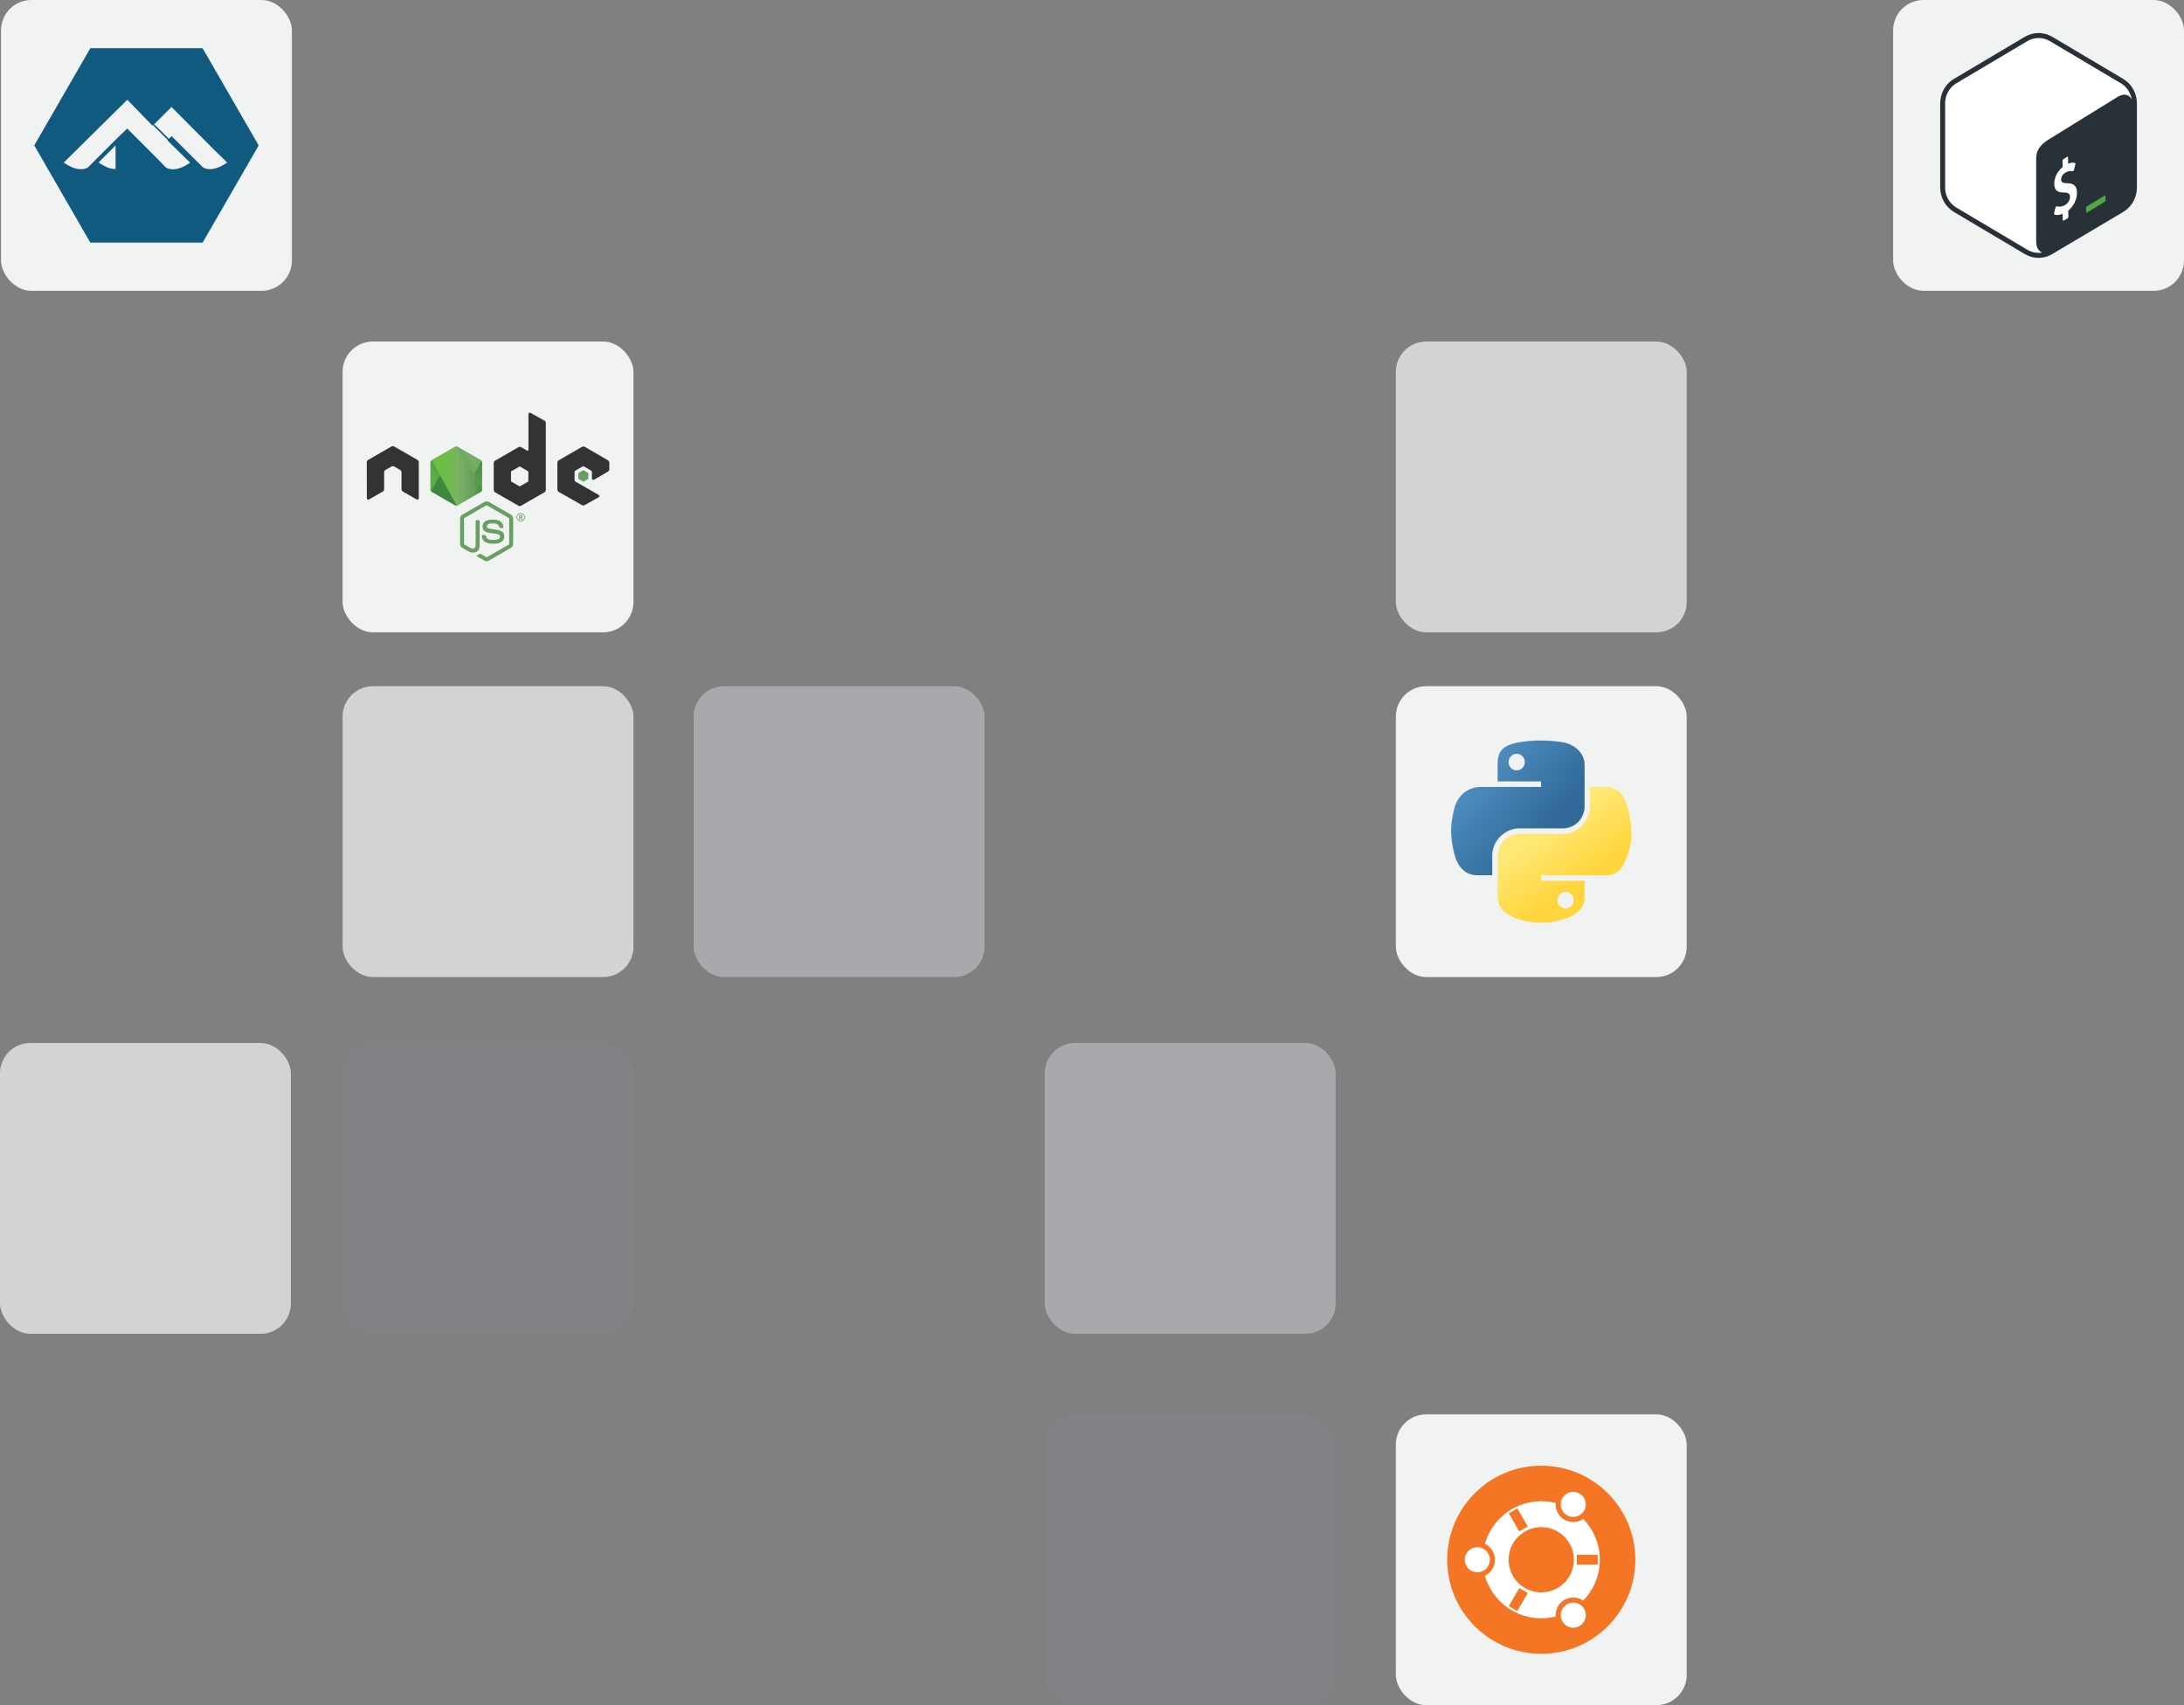 <?xml version="1.0" encoding="UTF-8"?><svg id="Layer_2" xmlns="http://www.w3.org/2000/svg" xmlns:xlink="http://www.w3.org/1999/xlink" viewBox="0 0 719.77 562.05"><rect x="0" y="0" width="719.77" height="562.05" fill="#808080" stroke="none"/><defs><style>.cls-1{fill:url(#linear-gradient-2);}.cls-2{fill:#4fa847;}.cls-3{fill:#fff;}.cls-4{fill:#a7a9ac;}.cls-5{clip-path:url(#clippath-2);}.cls-6{fill:#105a7f;}.cls-7{fill:#f47523;}.cls-8,.cls-9{fill:#68a063;}.cls-8,.cls-10{fill-rule:evenodd;}.cls-11{clip-path:url(#clippath-1);}.cls-12{stroke-width:3.24px;}.cls-12,.cls-13{fill:#010101;stroke:#f47523;}.cls-14{fill:#f1f2f2;}.cls-15{fill:url(#linear-gradient-5);}.cls-16{clip-path:url(#clippath);}.cls-17{fill:#808285;}.cls-18,.cls-19{fill:none;}.cls-10{fill:#333;}.cls-19{stroke:#fff;stroke-width:8.55px;}.cls-20{fill:#d1d3d4;}.cls-21{fill:url(#linear-gradient-3);}.cls-22{fill:url(#linear-gradient);}.cls-13{stroke-miterlimit:4;stroke-width:3.24px;}.cls-23{fill:url(#linear-gradient-4);}.cls-24{fill:#293138;}</style><linearGradient id="linear-gradient" x1="-123.18" y1="929.34" x2="-64.9" y2="879.2" gradientTransform="translate(546.07 773.63) scale(.56 -.57)" gradientUnits="userSpaceOnUse"><stop offset="0" stop-color="#5c9fd3"/><stop offset="1" stop-color="#316a99"/></linearGradient><linearGradient id="linear-gradient-2" x1="-42.37" y1="848.85" x2="-63.18" y2="878.3" gradientTransform="translate(546.07 773.63) scale(.56 -.57)" gradientUnits="userSpaceOnUse"><stop offset="0" stop-color="#ffd53d"/><stop offset="1" stop-color="#fee875"/></linearGradient><clipPath id="clippath"><path class="cls-18" d="m149.91,147.33l-7.61,4.39c-.29.16-.46.47-.46.8v8.8c0,.33.17.63.46.8l7.61,4.4c.28.16.64.16.92,0l7.61-4.4c.28-.16.46-.47.46-.8v-8.8c0-.33-.18-.63-.46-.8l-7.61-4.39c-.14-.08-.3-.12-.46-.12s-.32.04-.46.12"/></clipPath><linearGradient id="linear-gradient-3" x1="1286.99" y1="1127.59" x2="1287.21" y2="1127.59" gradientTransform="translate(-51271.96 -190333) rotate(116.11) scale(115.31 -115.31)" gradientUnits="userSpaceOnUse"><stop offset=".3" stop-color="#3f873f"/><stop offset=".5" stop-color="#55934f"/><stop offset=".8" stop-color="#5bad46"/></linearGradient><clipPath id="clippath-1"><path class="cls-18" d="m142.02,161.87c.07.09.16.18.27.24l6.53,3.77,1.09.63c.16.09.35.13.53.12.06,0,.12-.02.18-.03l8.03-14.7c-.06-.07-.13-.12-.21-.17l-4.99-2.88-2.64-1.52c-.07-.04-.16-.07-.24-.1l-8.56,14.64Z"/></clipPath><linearGradient id="linear-gradient-4" x1="1276.87" y1="1143.78" x2="1277.01" y2="1143.78" gradientTransform="translate(-61344.71 297401.88) rotate(-36.46) scale(177.06 -177.06)" gradientUnits="userSpaceOnUse"><stop offset=".57" stop-color="#3f873f"/><stop offset=".72" stop-color="#609857"/><stop offset="1" stop-color="#76ac64"/></linearGradient><clipPath id="clippath-2"><path class="cls-18" d="m150.28,147.21c-.13.01-.25.05-.37.12l-7.59,4.38,8.19,14.91c.11-.02.23-.05.33-.11l7.61-4.4c.23-.14.4-.37.44-.63l-8.35-14.26c-.06-.01-.12-.02-.19-.02-.03,0-.05,0-.08,0"/></clipPath><linearGradient id="linear-gradient-5" x1="1272.6" y1="1139.67" x2="1272.73" y2="1139.67" gradientTransform="translate(-165154.31 148187.73) scale(129.89 -129.89)" gradientUnits="userSpaceOnUse"><stop offset=".16" stop-color="#6dbe47"/><stop offset=".38" stop-color="#78b461"/><stop offset=".47" stop-color="#75ad65"/><stop offset=".7" stop-color="#669e5a"/><stop offset=".9" stop-color="#3f873f"/></linearGradient></defs><g id="Layer_1-2"><rect class="cls-14" x="460.02" y="226.19" width="95.86" height="95.86" rx="10" ry="10"/><path id="path1948" class="cls-22" d="m507.59,244.08c-2.45.01-4.79.22-6.85.58-6.07,1.07-7.17,3.31-7.17,7.45v5.46h14.33v1.82h-19.71c-4.17,0-7.81,2.5-8.95,7.27-1.32,5.46-1.37,8.87,0,14.57,1.02,4.24,3.45,7.27,7.62,7.27h4.93v-6.55c0-4.73,4.09-8.9,8.95-8.9h14.32c3.99,0,7.17-3.28,7.17-7.28v-13.65c0-3.88-3.28-6.8-7.17-7.45-2.46-.41-5.02-.6-7.47-.58Zm-7.75,4.39c1.48,0,2.69,1.23,2.69,2.74,0,1.51-1.21,2.72-2.69,2.72-1.49,0-2.69-1.22-2.69-2.72s1.2-2.74,2.69-2.74Z"/><path id="path1950" class="cls-1" d="m524.02,259.4v6.37c0,4.93-4.18,9.09-8.95,9.09h-14.32c-3.92,0-7.17,3.36-7.17,7.28v13.65c0,3.88,3.38,6.17,7.17,7.28,4.54,1.33,8.89,1.58,14.32,0,3.61-1.04,7.17-3.15,7.17-7.28v-5.46h-14.32v-1.82h21.48c4.17,0,5.72-2.91,7.17-7.27,1.5-4.49,1.43-8.81,0-14.57-1.03-4.15-3-7.27-7.17-7.27h-5.38Zm-8.05,34.57c1.49,0,2.69,1.22,2.69,2.72s-1.2,2.74-2.69,2.74-2.69-1.23-2.69-2.74,1.21-2.72,2.69-2.72Z"/><rect class="cls-14" x="460.02" y="466.19" width="95.86" height="95.86" rx="10" ry="10"/><circle class="cls-7" cx="507.95" cy="514.12" r="31"/><circle class="cls-19" cx="507.95" cy="514.12" r="15.03"/><g id="friend"><circle class="cls-7" cx="486.87" cy="514.12" r="5.81"/><path class="cls-12" d="m519.66,514.12h6.89"/><circle class="cls-3" cx="486.87" cy="514.12" r="4.14"/></g><g id="friend-2"><circle class="cls-7" cx="518.49" cy="495.87" r="5.81"/><path class="cls-13" d="m502.09,524.26l-3.44,5.97"/><circle class="cls-3" cx="518.49" cy="495.87" r="4.14"/></g><g id="friend-3"><circle class="cls-7" cx="518.49" cy="532.38" r="5.81"/><path class="cls-13" d="m502.09,503.98l-3.44-5.97"/><circle class="cls-3" cx="518.49" cy="532.38" r="4.14"/></g><rect class="cls-14" x="112.91" y="112.57" width="95.86" height="95.86" rx="10" ry="10"/><path class="cls-9" d="m160.38,184.98c-.26,0-.53-.07-.76-.2l-2.41-1.43c-.36-.2-.18-.27-.07-.31.48-.17.58-.21,1.09-.5.05-.03.12-.02.18.01l1.85,1.1c.07.04.16.04.22,0l7.22-4.17c.07-.04.11-.12.11-.2v-8.33c0-.08-.04-.16-.11-.2l-7.22-4.16c-.07-.04-.16-.04-.22,0l-7.22,4.16c-.07.04-.11.12-.11.2v8.33c0,.08.04.16.11.19l1.98,1.14c1.07.54,1.73-.1,1.73-.73v-8.22c0-.12.09-.21.21-.21h.91c.11,0,.21.09.21.21v8.23c0,1.43-.78,2.25-2.14,2.25-.42,0-.75,0-1.66-.45l-1.89-1.09c-.47-.27-.76-.78-.76-1.32v-8.33c0-.54.29-1.05.76-1.32l7.23-4.17c.46-.26,1.06-.26,1.52,0l7.22,4.17c.47.27.76.77.76,1.32v8.33c0,.54-.29,1.04-.76,1.32l-7.22,4.17c-.23.13-.49.2-.76.2"/><path class="cls-9" d="m162.61,179.24c-3.16,0-3.82-1.45-3.82-2.67,0-.12.09-.21.21-.21h.93c.1,0,.19.07.21.18.14.95.56,1.43,2.47,1.43,1.52,0,2.17-.34,2.17-1.15,0-.46-.18-.81-2.55-1.04-1.98-.2-3.2-.63-3.2-2.21,0-1.46,1.23-2.32,3.29-2.32,2.31,0,3.46.8,3.6,2.53,0,.06-.02.12-.06.16-.04.04-.1.07-.15.07h-.94c-.1,0-.18-.07-.2-.16-.23-1-.77-1.32-2.26-1.32-1.66,0-1.85.58-1.85,1.01,0,.53.23.68,2.47.98,2.22.29,3.27.71,3.27,2.27s-1.31,2.47-3.6,2.47m8.79-8.84h.24c.2,0,.24-.14.24-.22,0-.21-.15-.21-.23-.21h-.25v.43Zm-.29-.68h.54c.18,0,.55,0,.55.41,0,.29-.18.35-.29.38.22.01.23.16.26.35.01.12.04.34.08.41h-.33c0-.07-.06-.47-.06-.49-.02-.09-.05-.13-.16-.13h-.27v.63h-.3v-1.56Zm-.65.78c0,.65.52,1.17,1.16,1.17s1.17-.53,1.17-1.17-.53-1.16-1.17-1.16-1.16.51-1.16,1.16m2.56,0c0,.77-.63,1.39-1.39,1.39s-1.39-.62-1.39-1.39.65-1.39,1.39-1.39,1.39.61,1.39,1.39"/><path class="cls-10" d="m138.02,152.38c0-.33-.18-.64-.46-.8l-7.65-4.4c-.13-.08-.27-.12-.42-.12h-.08c-.15,0-.29.05-.42.12l-7.65,4.4c-.29.17-.46.47-.46.8l.02,11.86c0,.16.08.32.23.4.14.09.32.09.46,0l4.55-2.61c.29-.17.46-.47.46-.8v-5.54c0-.33.18-.64.46-.8l1.94-1.12c.14-.08.3-.12.46-.12s.32.04.46.12l1.94,1.12c.29.16.46.47.46.8v5.54c0,.33.18.63.46.8l4.55,2.6c.14.08.32.08.46,0,.14-.08.23-.23.23-.4v-11.86Zm36.12,6.18c0,.08-.04.16-.12.2l-2.63,1.52c-.07.04-.16.04-.23,0l-2.63-1.52c-.07-.04-.12-.12-.12-.2v-3.04c0-.08.04-.16.11-.2l2.63-1.52c.07-.04.16-.04.23,0l2.63,1.52c.07.04.12.12.12.2v3.04Zm.71-22.48c-.14-.08-.32-.08-.46,0-.14.08-.23.23-.23.4v11.75c0,.12-.06.22-.16.28-.1.06-.22.06-.32,0l-1.92-1.1c-.29-.17-.64-.17-.92,0l-7.66,4.42c-.29.16-.46.47-.46.8v8.84c0,.33.18.63.46.8l7.66,4.42c.29.16.64.16.92,0l7.66-4.42c.29-.17.46-.47.46-.8v-22.03c0-.34-.18-.64-.48-.81l-4.56-2.54Zm25.5,19.37c.28-.17.46-.47.46-.8v-2.14c0-.33-.18-.63-.46-.8l-7.61-4.42c-.29-.17-.64-.17-.93,0l-7.66,4.42c-.29.17-.46.47-.46.8v8.84c0,.33.18.64.47.8l7.61,4.34c.28.16.62.16.91,0l4.6-2.56c.14-.08.24-.23.24-.4s-.09-.32-.23-.4l-7.7-4.42c-.14-.08-.23-.23-.23-.4v-2.77c0-.17.09-.32.23-.4l2.4-1.38c.14-.08.32-.08.46,0l2.4,1.38c.14.08.23.23.23.4v2.18c0,.16.09.32.23.4.14.08.32.08.46,0l4.59-2.67Z"/><path class="cls-8" d="m192.17,155.03c.05-.03.12-.03.18,0l1.47.85c.05.03.09.09.09.15v1.7c0,.06-.03.12-.09.15l-1.47.85c-.05.03-.12.03-.18,0l-1.47-.85c-.06-.03-.09-.09-.09-.15v-1.7c0-.06.03-.12.09-.15l1.47-.85Z"/><g class="cls-16"><path class="cls-21" d="m166.6,150.98l-21.45-10.52-11,22.44,21.45,10.52,11-22.44Z"/></g><g class="cls-11"><path class="cls-23" d="m132.75,154.09l15.15,20.5,20.04-14.8-15.15-20.5-20.03,14.8Z"/></g><g class="cls-5"><path class="cls-15" d="m142.32,147.21v19.42h16.57v-19.42h-16.57Z"/></g><rect class="cls-14" x=".34" width="95.86" height="95.86" rx="10" ry="10"/><path class="cls-6" d="m38.09,55.75v-7.8l-5.61,5.61c.61.42,1.17.76,1.71,1.05.54.28,1.04.5,1.5.67.47.17.9.28,1.3.35.4.07.76.11,1.1.11m28.71-.65s.06.05.17.12c.1.06.25.15.45.23.2.08.44.16.74.22.3.06.64.1,1.04.1.33,0,.7-.03,1.1-.1.4-.07.84-.18,1.31-.35.47-.17.98-.38,1.52-.67.54-.28,1.12-.64,1.74-1.06l-4.26-4.17-14.1-14.15-6.21,6.21-8.34-8.59-20.96,20.71c.62.43,1.19.77,1.73,1.06.54.28,1.05.5,1.52.67.47.16.91.28,1.31.35.4.07.77.1,1.1.1.4,0,.74-.04,1.04-.1.3-.06.54-.14.74-.22.2-.08.34-.16.45-.23s.16-.11.17-.12l9.49-9.49,3.38-3.24,9.39,9.39,3.27,3.37s.06.05.17.12c.1.06.25.15.45.23.2.08.44.16.74.22.3.06.65.1,1.04.1.33,0,.7-.03,1.1-.1.4-.07.84-.18,1.31-.35.47-.17.98-.38,1.52-.67.54-.28,1.12-.64,1.74-1.06l-7.5-7.35,1.4-1.4,6.51,6.51,3.79,3.76m-.08-39.23l18.47,32.03-18.47,32.03H29.77L11.29,47.93,29.77,15.9h37Z"/><path class="cls-6" d="m55.47,46.31l-4.92-4.92.35-.35,4.96,4.9-.38.37Z"/><rect class="cls-14" x="623.91" width="95.86" height="95.86" rx="10" ry="10"/><path class="cls-3" d="m699.75,26.01l-23.4-13.89c-2.79-1.66-6.23-1.66-9.03,0l-23.4,13.89c-2.79,1.66-4.51,4.72-4.51,8.04v27.77c0,3.31,1.72,6.38,4.51,8.04l23.39,13.89c1.4.83,2.95,1.24,4.51,1.24s3.12-.41,4.51-1.24l23.4-13.89c2.79-1.66,4.51-4.72,4.51-8.04v-27.77c0-3.32-1.72-6.38-4.51-8.04Z"/><path class="cls-24" d="m699.75,26.01l-23.4-13.89c-1.4-.83-2.95-1.24-4.51-1.24s-3.12.41-4.51,1.24l-23.4,13.89c-2.79,1.66-4.51,4.72-4.51,8.04v27.77c0,3.31,1.72,6.38,4.51,8.04l23.39,13.89c1.4.83,2.95,1.24,4.51,1.24s3.12-.41,4.51-1.24l23.4-13.89c2.79-1.66,4.51-4.72,4.51-8.04v-27.77c0-3.32-1.72-6.38-4.51-8.04Zm-31.6,56.31l-23.39-13.89c-2.29-1.36-3.71-3.89-3.71-6.61v-27.77c0-2.72,1.42-5.26,3.71-6.61l23.4-13.89c1.12-.67,2.4-1.02,3.69-1.02s2.57.35,3.7,1.02l23.4,13.89c1.93,1.14,3.23,3.13,3.59,5.35-.78-1.66-2.53-2.11-4.56-.91l-22.13,13.67c-2.76,1.61-4.8,3.42-4.8,6.75v27.27c0,1.99.8,3.28,2.04,3.66-.41.07-.82.12-1.23.12-1.3,0-2.57-.35-3.7-1.02Z"/><path class="cls-2" d="m693.62,64.5l-5.83,3.49c-.15.09-.27.19-.27.38v1.52c0,.19.12.26.28.17l5.92-3.6c.15-.09.18-.26.18-.45v-1.34c0-.19-.12-.26-.28-.17Z"/><path class="cls-3" d="m681.21,51.67c.19-.1.34.02.35.27l.02,2.02c.84-.34,1.58-.43,2.24-.27.14.04.21.23.15.47l-.44,1.79c-.03.14-.11.27-.2.36-.04.04-.08.07-.12.09-.06.03-.12.04-.17.03-.3-.07-1.02-.23-2.16.35-1.19.6-1.61,1.64-1.6,2.4,0,.92.48,1.19,2.1,1.22,2.16.04,3.1.98,3.12,3.16s-1.12,4.43-2.87,5.84l.04,2c0,.24-.15.52-.34.61l-1.18.68c-.19.1-.34-.02-.35-.26l-.02-1.96c-1.01.42-2.04.52-2.69.26-.12-.05-.18-.23-.13-.44l.43-1.8c.03-.14.11-.28.21-.38.04-.03.07-.06.11-.08.07-.03.13-.04.19-.02.71.24,1.61.13,2.48-.31,1.1-.56,1.84-1.68,1.83-2.8-.01-1.01-.56-1.43-1.89-1.44-1.7,0-3.28-.33-3.31-2.83-.02-2.06,1.05-4.2,2.75-5.56l-.02-2.01c0-.25.15-.52.34-.62l1.14-.73Z"/><rect class="cls-20" x="112.91" y="226.19" width="95.86" height="95.86" rx="10" ry="10"/><rect class="cls-20" y="343.78" width="95.86" height="95.86" rx="10" ry="10"/><rect class="cls-4" x="228.61" y="226.19" width="95.86" height="95.86" rx="10" ry="10"/><rect class="cls-17" x="112.91" y="343.78" width="95.86" height="95.86" rx="10" ry="10"/><rect class="cls-4" x="344.32" y="343.78" width="95.86" height="95.86" rx="10" ry="10"/><rect class="cls-17" x="344.32" y="466.19" width="95.86" height="95.86" rx="10" ry="10"/><rect class="cls-20" x="460.02" y="112.57" width="95.86" height="95.86" rx="10" ry="10"/></g></svg>